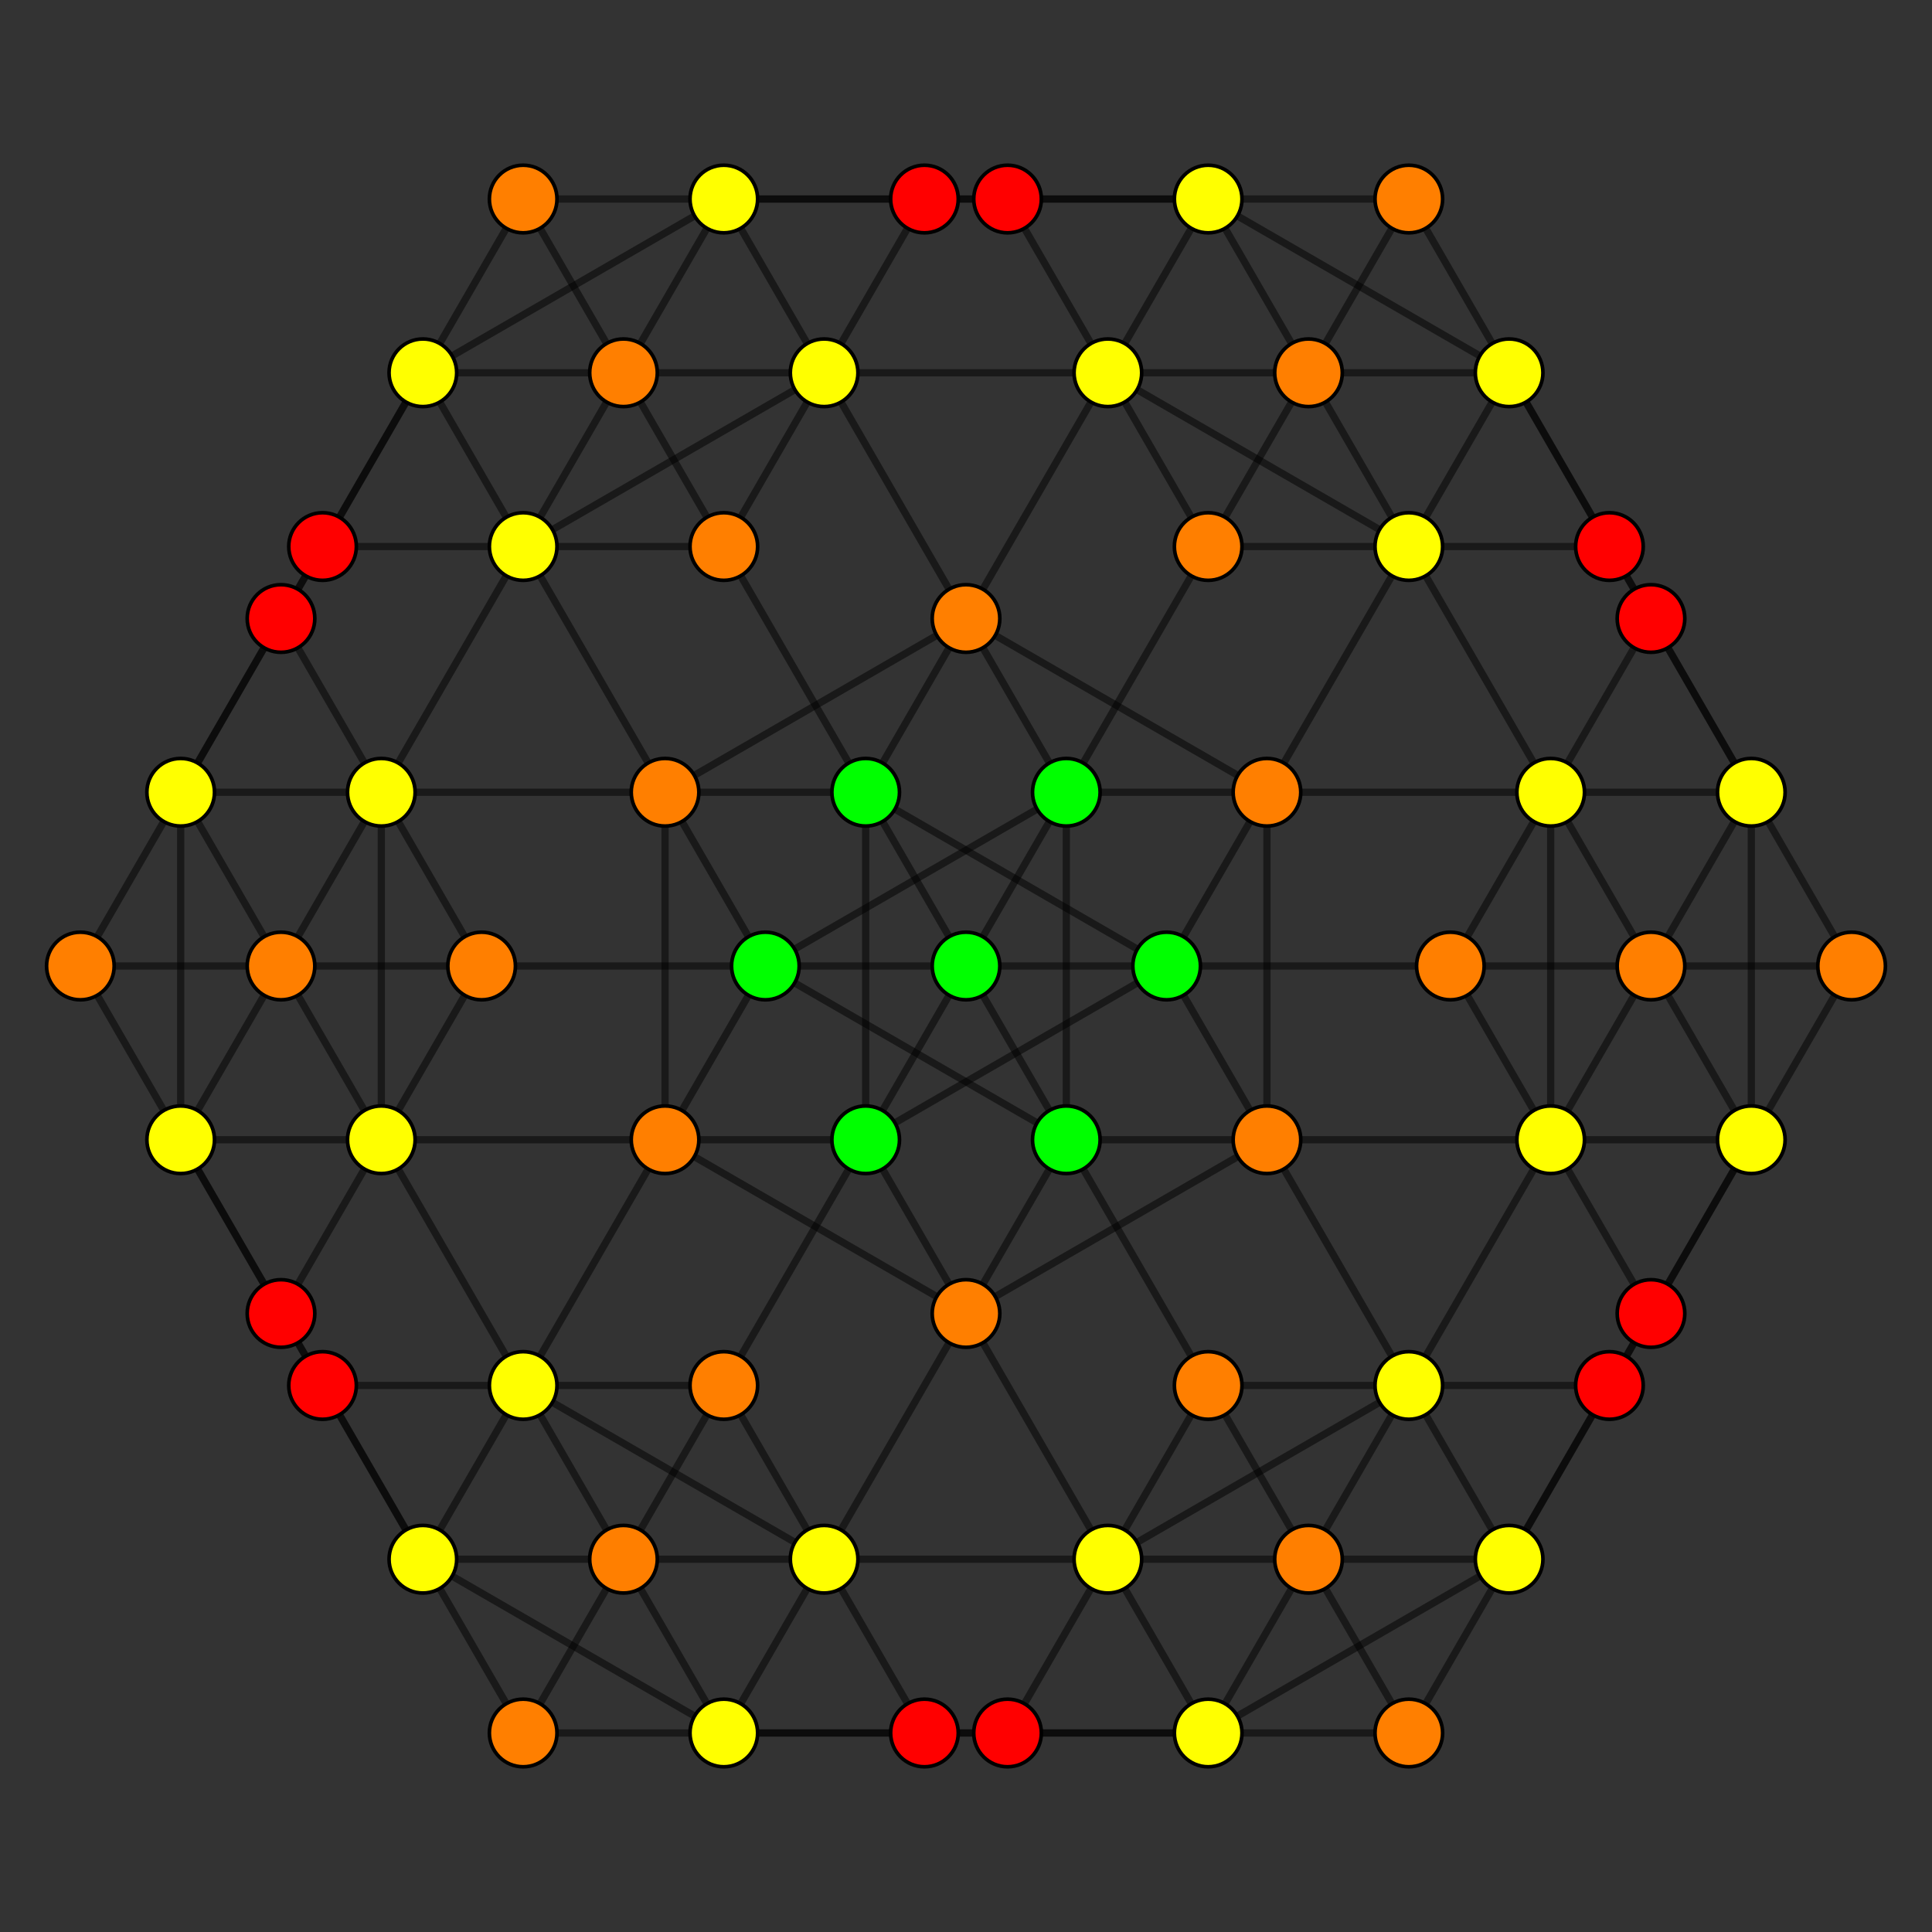 <?xml version="1.0" encoding="UTF-8" standalone="no"?>
<svg
xmlns="http://www.w3.org/2000/svg"
version="1.0"
width="1600" height="1600"
id="5-cube_t014_B3.svg">
<rect width="100%" height="100%" fill="#333333" stroke="none"/>
<g style="stroke:#000000;stroke-width:6.0;stroke-opacity:0.50;">
<line x1="1450.359" y1="656.107" x2="1450.359" y2="656.107"/>
<line x1="1450.359" y1="656.107" x2="1367.283" y2="512.214"/>
<line x1="1450.359" y1="656.107" x2="1284.206" y2="656.107"/>
<line x1="1450.359" y1="656.107" x2="1533.436" y2="800.000"/>
<line x1="1450.359" y1="656.107" x2="1450.359" y2="943.893"/>
<line x1="1450.359" y1="656.107" x2="1367.283" y2="800.000"/>
<line x1="1000.565" y1="1435.174" x2="1000.565" y2="1435.174"/>
<line x1="1000.565" y1="1435.174" x2="917.488" y2="1291.281"/>
<line x1="1000.565" y1="1435.174" x2="834.411" y2="1435.174"/>
<line x1="1000.565" y1="1435.174" x2="1249.795" y2="1291.281"/>
<line x1="1000.565" y1="1435.174" x2="1166.718" y2="1435.174"/>
<line x1="1000.565" y1="1435.174" x2="1083.641" y2="1291.281"/>
<line x1="883.077" y1="656.107" x2="883.077" y2="656.107"/>
<line x1="883.077" y1="656.107" x2="800.000" y2="512.214"/>
<line x1="883.077" y1="656.107" x2="1049.230" y2="656.107"/>
<line x1="883.077" y1="656.107" x2="633.847" y2="800.000"/>
<line x1="883.077" y1="656.107" x2="883.077" y2="943.893"/>
<line x1="883.077" y1="656.107" x2="800.000" y2="800.000"/>
<line x1="433.282" y1="1435.174" x2="433.282" y2="1435.174"/>
<line x1="433.282" y1="1435.174" x2="350.205" y2="1291.281"/>
<line x1="433.282" y1="1435.174" x2="599.435" y2="1435.174"/>
<line x1="433.282" y1="1435.174" x2="516.359" y2="1291.281"/>
<line x1="1166.718" y1="164.826" x2="1166.718" y2="164.826"/>
<line x1="1166.718" y1="164.826" x2="1249.795" y2="308.719"/>
<line x1="1166.718" y1="164.826" x2="1000.565" y2="164.826"/>
<line x1="1166.718" y1="164.826" x2="1083.641" y2="308.719"/>
<line x1="716.923" y1="943.893" x2="716.923" y2="943.893"/>
<line x1="716.923" y1="943.893" x2="800.000" y2="1087.786"/>
<line x1="716.923" y1="943.893" x2="550.770" y2="943.893"/>
<line x1="716.923" y1="943.893" x2="966.153" y2="800.000"/>
<line x1="716.923" y1="943.893" x2="716.923" y2="656.107"/>
<line x1="716.923" y1="943.893" x2="800.000" y2="800.000"/>
<line x1="599.435" y1="164.826" x2="599.435" y2="164.826"/>
<line x1="599.435" y1="164.826" x2="682.512" y2="308.719"/>
<line x1="599.435" y1="164.826" x2="765.589" y2="164.826"/>
<line x1="599.435" y1="164.826" x2="350.205" y2="308.719"/>
<line x1="599.435" y1="164.826" x2="433.282" y2="164.826"/>
<line x1="599.435" y1="164.826" x2="516.359" y2="308.719"/>
<line x1="149.641" y1="943.893" x2="149.641" y2="943.893"/>
<line x1="149.641" y1="943.893" x2="232.717" y2="1087.786"/>
<line x1="149.641" y1="943.893" x2="315.794" y2="943.893"/>
<line x1="149.641" y1="943.893" x2="66.564" y2="800.000"/>
<line x1="149.641" y1="943.893" x2="149.641" y2="656.107"/>
<line x1="149.641" y1="943.893" x2="232.717" y2="800.000"/>
<line x1="1367.283" y1="512.214" x2="1249.795" y2="308.719"/>
<line x1="1367.283" y1="512.214" x2="1284.206" y2="656.107"/>
<line x1="917.488" y1="1291.281" x2="800.000" y2="1087.786"/>
<line x1="917.488" y1="1291.281" x2="834.411" y2="1435.174"/>
<line x1="917.488" y1="1291.281" x2="1166.718" y2="1147.388"/>
<line x1="917.488" y1="1291.281" x2="1000.565" y2="1147.388"/>
<line x1="800.000" y1="512.214" x2="682.512" y2="308.719"/>
<line x1="800.000" y1="512.214" x2="1049.230" y2="656.107"/>
<line x1="800.000" y1="512.214" x2="550.770" y2="656.107"/>
<line x1="800.000" y1="512.214" x2="716.923" y2="656.107"/>
<line x1="350.205" y1="1291.281" x2="232.717" y2="1087.786"/>
<line x1="350.205" y1="1291.281" x2="599.435" y2="1435.174"/>
<line x1="350.205" y1="1291.281" x2="267.129" y2="1147.388"/>
<line x1="350.205" y1="1291.281" x2="433.282" y2="1147.388"/>
<line x1="1249.795" y1="308.719" x2="1000.565" y2="164.826"/>
<line x1="1249.795" y1="308.719" x2="1332.871" y2="452.612"/>
<line x1="1249.795" y1="308.719" x2="1166.718" y2="452.612"/>
<line x1="800.000" y1="1087.786" x2="550.770" y2="943.893"/>
<line x1="800.000" y1="1087.786" x2="1049.230" y2="943.893"/>
<line x1="800.000" y1="1087.786" x2="883.077" y2="943.893"/>
<line x1="682.512" y1="308.719" x2="765.589" y2="164.826"/>
<line x1="682.512" y1="308.719" x2="433.282" y2="452.612"/>
<line x1="682.512" y1="308.719" x2="599.435" y2="452.612"/>
<line x1="232.717" y1="1087.786" x2="315.794" y2="943.893"/>
<line x1="1284.206" y1="656.107" x2="1049.230" y2="656.107"/>
<line x1="1284.206" y1="656.107" x2="1284.206" y2="943.893"/>
<line x1="1284.206" y1="656.107" x2="1201.129" y2="800.000"/>
<line x1="834.411" y1="1435.174" x2="599.435" y2="1435.174"/>
<line x1="1049.230" y1="656.107" x2="1049.230" y2="943.893"/>
<line x1="1049.230" y1="656.107" x2="966.153" y2="800.000"/>
<line x1="599.435" y1="1435.174" x2="765.589" y2="1435.174"/>
<line x1="599.435" y1="1435.174" x2="682.512" y2="1291.281"/>
<line x1="1000.565" y1="164.826" x2="765.589" y2="164.826"/>
<line x1="1000.565" y1="164.826" x2="834.411" y2="164.826"/>
<line x1="1000.565" y1="164.826" x2="917.488" y2="308.719"/>
<line x1="550.770" y1="943.893" x2="315.794" y2="943.893"/>
<line x1="550.770" y1="943.893" x2="550.770" y2="656.107"/>
<line x1="550.770" y1="943.893" x2="633.847" y2="800.000"/>
<line x1="315.794" y1="943.893" x2="315.794" y2="656.107"/>
<line x1="315.794" y1="943.893" x2="398.871" y2="800.000"/>
<line x1="1533.436" y1="800.000" x2="1533.436" y2="800.000"/>
<line x1="1533.436" y1="800.000" x2="1450.359" y2="943.893"/>
<line x1="1533.436" y1="800.000" x2="1367.283" y2="800.000"/>
<line x1="1249.795" y1="1291.281" x2="1249.795" y2="1291.281"/>
<line x1="1249.795" y1="1291.281" x2="1166.718" y2="1147.388"/>
<line x1="1249.795" y1="1291.281" x2="1166.718" y2="1435.174"/>
<line x1="1249.795" y1="1291.281" x2="1083.641" y2="1291.281"/>
<line x1="1249.795" y1="1291.281" x2="1332.871" y2="1147.388"/>
<line x1="633.847" y1="800.000" x2="633.847" y2="800.000"/>
<line x1="633.847" y1="800.000" x2="550.770" y2="656.107"/>
<line x1="633.847" y1="800.000" x2="883.077" y2="943.893"/>
<line x1="633.847" y1="800.000" x2="800.000" y2="800.000"/>
<line x1="350.205" y1="1291.281" x2="350.205" y2="1291.281"/>
<line x1="350.205" y1="1291.281" x2="516.359" y2="1291.281"/>
<line x1="1249.795" y1="308.719" x2="1249.795" y2="308.719"/>
<line x1="1249.795" y1="308.719" x2="1083.641" y2="308.719"/>
<line x1="966.153" y1="800.000" x2="966.153" y2="800.000"/>
<line x1="966.153" y1="800.000" x2="1049.230" y2="943.893"/>
<line x1="966.153" y1="800.000" x2="716.923" y2="656.107"/>
<line x1="966.153" y1="800.000" x2="800.000" y2="800.000"/>
<line x1="350.205" y1="308.719" x2="350.205" y2="308.719"/>
<line x1="350.205" y1="308.719" x2="433.282" y2="452.612"/>
<line x1="350.205" y1="308.719" x2="433.282" y2="164.826"/>
<line x1="350.205" y1="308.719" x2="516.359" y2="308.719"/>
<line x1="350.205" y1="308.719" x2="267.129" y2="452.612"/>
<line x1="66.564" y1="800.000" x2="66.564" y2="800.000"/>
<line x1="66.564" y1="800.000" x2="149.641" y2="656.107"/>
<line x1="66.564" y1="800.000" x2="232.717" y2="800.000"/>
<line x1="1450.359" y1="656.107" x2="1332.871" y2="452.612"/>
<line x1="1166.718" y1="1147.388" x2="1049.230" y2="943.893"/>
<line x1="1166.718" y1="1147.388" x2="1000.565" y2="1147.388"/>
<line x1="1166.718" y1="1147.388" x2="1332.871" y2="1147.388"/>
<line x1="550.770" y1="656.107" x2="433.282" y2="452.612"/>
<line x1="550.770" y1="656.107" x2="716.923" y2="656.107"/>
<line x1="267.129" y1="1147.388" x2="149.641" y2="943.893"/>
<line x1="267.129" y1="1147.388" x2="433.282" y2="1147.388"/>
<line x1="1332.871" y1="452.612" x2="1166.718" y2="452.612"/>
<line x1="1049.230" y1="943.893" x2="883.077" y2="943.893"/>
<line x1="433.282" y1="452.612" x2="599.435" y2="452.612"/>
<line x1="433.282" y1="452.612" x2="267.129" y2="452.612"/>
<line x1="1450.359" y1="943.893" x2="1450.359" y2="943.893"/>
<line x1="1450.359" y1="943.893" x2="1367.283" y2="800.000"/>
<line x1="1450.359" y1="943.893" x2="1284.206" y2="943.893"/>
<line x1="1450.359" y1="943.893" x2="1367.283" y2="1087.786"/>
<line x1="1166.718" y1="1435.174" x2="1166.718" y2="1435.174"/>
<line x1="1166.718" y1="1435.174" x2="1083.641" y2="1291.281"/>
<line x1="883.077" y1="943.893" x2="883.077" y2="943.893"/>
<line x1="883.077" y1="943.893" x2="800.000" y2="800.000"/>
<line x1="599.435" y1="1435.174" x2="599.435" y2="1435.174"/>
<line x1="599.435" y1="1435.174" x2="516.359" y2="1291.281"/>
<line x1="1000.565" y1="164.826" x2="1000.565" y2="164.826"/>
<line x1="1000.565" y1="164.826" x2="1083.641" y2="308.719"/>
<line x1="716.923" y1="656.107" x2="716.923" y2="656.107"/>
<line x1="716.923" y1="656.107" x2="800.000" y2="800.000"/>
<line x1="433.282" y1="164.826" x2="433.282" y2="164.826"/>
<line x1="433.282" y1="164.826" x2="516.359" y2="308.719"/>
<line x1="149.641" y1="656.107" x2="149.641" y2="656.107"/>
<line x1="149.641" y1="656.107" x2="232.717" y2="800.000"/>
<line x1="149.641" y1="656.107" x2="315.794" y2="656.107"/>
<line x1="149.641" y1="656.107" x2="232.717" y2="512.214"/>
<line x1="1367.283" y1="800.000" x2="1367.283" y2="800.000"/>
<line x1="1367.283" y1="800.000" x2="1284.206" y2="656.107"/>
<line x1="1367.283" y1="800.000" x2="1201.129" y2="800.000"/>
<line x1="1367.283" y1="800.000" x2="1284.206" y2="943.893"/>
<line x1="1083.641" y1="1291.281" x2="1083.641" y2="1291.281"/>
<line x1="1083.641" y1="1291.281" x2="1000.565" y2="1147.388"/>
<line x1="1083.641" y1="1291.281" x2="917.488" y2="1291.281"/>
<line x1="1083.641" y1="1291.281" x2="1166.718" y2="1147.388"/>
<line x1="800.000" y1="800.000" x2="800.000" y2="800.000"/>
<line x1="516.359" y1="1291.281" x2="516.359" y2="1291.281"/>
<line x1="516.359" y1="1291.281" x2="433.282" y2="1147.388"/>
<line x1="516.359" y1="1291.281" x2="682.512" y2="1291.281"/>
<line x1="516.359" y1="1291.281" x2="599.435" y2="1147.388"/>
<line x1="1083.641" y1="308.719" x2="1083.641" y2="308.719"/>
<line x1="1083.641" y1="308.719" x2="1166.718" y2="452.612"/>
<line x1="1083.641" y1="308.719" x2="917.488" y2="308.719"/>
<line x1="1083.641" y1="308.719" x2="1000.565" y2="452.612"/>
<line x1="516.359" y1="308.719" x2="516.359" y2="308.719"/>
<line x1="516.359" y1="308.719" x2="599.435" y2="452.612"/>
<line x1="516.359" y1="308.719" x2="682.512" y2="308.719"/>
<line x1="516.359" y1="308.719" x2="433.282" y2="452.612"/>
<line x1="232.717" y1="800.000" x2="232.717" y2="800.000"/>
<line x1="232.717" y1="800.000" x2="315.794" y2="943.893"/>
<line x1="232.717" y1="800.000" x2="398.871" y2="800.000"/>
<line x1="232.717" y1="800.000" x2="315.794" y2="656.107"/>
<line x1="1284.206" y1="656.107" x2="1166.718" y2="452.612"/>
<line x1="1284.206" y1="656.107" x2="1284.206" y2="656.107"/>
<line x1="1000.565" y1="1147.388" x2="883.077" y2="943.893"/>
<line x1="1000.565" y1="1147.388" x2="1000.565" y2="1147.388"/>
<line x1="716.923" y1="656.107" x2="599.435" y2="452.612"/>
<line x1="433.282" y1="1147.388" x2="315.794" y2="943.893"/>
<line x1="433.282" y1="1147.388" x2="433.282" y2="1147.388"/>
<line x1="433.282" y1="1147.388" x2="682.512" y2="1291.281"/>
<line x1="433.282" y1="1147.388" x2="599.435" y2="1147.388"/>
<line x1="1166.718" y1="452.612" x2="1166.718" y2="452.612"/>
<line x1="1166.718" y1="452.612" x2="917.488" y2="308.719"/>
<line x1="1166.718" y1="452.612" x2="1000.565" y2="452.612"/>
<line x1="599.435" y1="452.612" x2="599.435" y2="452.612"/>
<line x1="315.794" y1="943.893" x2="315.794" y2="943.893"/>
<line x1="1284.206" y1="943.893" x2="1049.230" y2="943.893"/>
<line x1="1284.206" y1="943.893" x2="1201.129" y2="800.000"/>
<line x1="1284.206" y1="943.893" x2="1367.283" y2="1087.786"/>
<line x1="1000.565" y1="1435.174" x2="765.589" y2="1435.174"/>
<line x1="765.589" y1="1435.174" x2="682.512" y2="1291.281"/>
<line x1="834.411" y1="164.826" x2="599.435" y2="164.826"/>
<line x1="834.411" y1="164.826" x2="917.488" y2="308.719"/>
<line x1="550.770" y1="656.107" x2="315.794" y2="656.107"/>
<line x1="315.794" y1="656.107" x2="398.871" y2="800.000"/>
<line x1="315.794" y1="656.107" x2="232.717" y2="512.214"/>
<line x1="1201.129" y1="800.000" x2="966.153" y2="800.000"/>
<line x1="1201.129" y1="800.000" x2="1201.129" y2="800.000"/>
<line x1="917.488" y1="1291.281" x2="682.512" y2="1291.281"/>
<line x1="917.488" y1="1291.281" x2="917.488" y2="1291.281"/>
<line x1="682.512" y1="1291.281" x2="682.512" y2="1291.281"/>
<line x1="682.512" y1="1291.281" x2="599.435" y2="1147.388"/>
<line x1="917.488" y1="308.719" x2="682.512" y2="308.719"/>
<line x1="917.488" y1="308.719" x2="917.488" y2="308.719"/>
<line x1="917.488" y1="308.719" x2="1000.565" y2="452.612"/>
<line x1="633.847" y1="800.000" x2="398.871" y2="800.000"/>
<line x1="682.512" y1="308.719" x2="682.512" y2="308.719"/>
<line x1="398.871" y1="800.000" x2="398.871" y2="800.000"/>
<line x1="1450.359" y1="943.893" x2="1332.871" y2="1147.388"/>
<line x1="550.770" y1="943.893" x2="433.282" y2="1147.388"/>
<line x1="1166.718" y1="452.612" x2="1049.230" y2="656.107"/>
<line x1="267.129" y1="452.612" x2="149.641" y2="656.107"/>
<line x1="1367.283" y1="1087.786" x2="1249.795" y2="1291.281"/>
<line x1="800.000" y1="1087.786" x2="682.512" y2="1291.281"/>
<line x1="917.488" y1="308.719" x2="800.000" y2="512.214"/>
<line x1="350.205" y1="308.719" x2="232.717" y2="512.214"/>
<line x1="1284.206" y1="943.893" x2="1166.718" y2="1147.388"/>
<line x1="1284.206" y1="943.893" x2="1284.206" y2="943.893"/>
<line x1="1166.718" y1="1147.388" x2="1166.718" y2="1147.388"/>
<line x1="716.923" y1="943.893" x2="599.435" y2="1147.388"/>
<line x1="599.435" y1="1147.388" x2="599.435" y2="1147.388"/>
<line x1="1000.565" y1="452.612" x2="883.077" y2="656.107"/>
<line x1="1000.565" y1="452.612" x2="1000.565" y2="452.612"/>
<line x1="433.282" y1="452.612" x2="315.794" y2="656.107"/>
<line x1="433.282" y1="452.612" x2="433.282" y2="452.612"/>
<line x1="315.794" y1="656.107" x2="315.794" y2="656.107"/>
</g>
<g style="stroke:#000000;stroke-width:3.0;fill:#ff0000">
<circle cx="1367.283" cy="512.214" r="28.0"/>
<circle cx="232.717" cy="1087.786" r="28.0"/>
<circle cx="834.411" cy="1435.174" r="28.0"/>
<circle cx="765.589" cy="164.826" r="28.0"/>
<circle cx="267.129" cy="1147.388" r="28.0"/>
<circle cx="1332.871" cy="452.612" r="28.0"/>
<circle cx="765.589" cy="1435.174" r="28.0"/>
<circle cx="834.411" cy="164.826" r="28.0"/>
<circle cx="1332.871" cy="1147.388" r="28.0"/>
<circle cx="267.129" cy="452.612" r="28.0"/>
<circle cx="1367.283" cy="1087.786" r="28.0"/>
<circle cx="232.717" cy="512.214" r="28.0"/>
</g>
<g style="stroke:#000000;stroke-width:3.0;fill:#ff7f00">
<circle cx="433.282" cy="1435.174" r="28.0"/>
<circle cx="1166.718" cy="164.826" r="28.0"/>
<circle cx="800.000" cy="512.214" r="28.0"/>
<circle cx="800.000" cy="1087.786" r="28.0"/>
<circle cx="1049.230" cy="656.107" r="28.0"/>
<circle cx="550.770" cy="943.893" r="28.0"/>
<circle cx="1533.436" cy="800.000" r="28.0"/>
<circle cx="66.564" cy="800.000" r="28.0"/>
<circle cx="550.770" cy="656.107" r="28.0"/>
<circle cx="1049.230" cy="943.893" r="28.0"/>
<circle cx="1166.718" cy="1435.174" r="28.0"/>
<circle cx="433.282" cy="164.826" r="28.0"/>
<circle cx="1367.283" cy="800.000" r="28.0"/>
<circle cx="1083.641" cy="1291.281" r="28.0"/>
<circle cx="516.359" cy="1291.281" r="28.0"/>
<circle cx="1083.641" cy="308.719" r="28.0"/>
<circle cx="516.359" cy="308.719" r="28.0"/>
<circle cx="232.717" cy="800.000" r="28.0"/>
<circle cx="1000.565" cy="1147.388" r="28.0"/>
<circle cx="599.435" cy="452.612" r="28.0"/>
<circle cx="1201.129" cy="800.000" r="28.0"/>
<circle cx="398.871" cy="800.000" r="28.0"/>
<circle cx="599.435" cy="1147.388" r="28.0"/>
<circle cx="1000.565" cy="452.612" r="28.0"/>
</g>
<g style="stroke:#000000;stroke-width:3.0;fill:#ffff00">
<circle cx="1450.359" cy="656.107" r="28.0"/>
<circle cx="1000.565" cy="1435.174" r="28.0"/>
<circle cx="599.435" cy="164.826" r="28.0"/>
<circle cx="149.641" cy="943.893" r="28.0"/>
<circle cx="917.488" cy="1291.281" r="28.0"/>
<circle cx="350.205" cy="1291.281" r="28.0"/>
<circle cx="1249.795" cy="308.719" r="28.0"/>
<circle cx="682.512" cy="308.719" r="28.0"/>
<circle cx="1284.206" cy="656.107" r="28.0"/>
<circle cx="599.435" cy="1435.174" r="28.0"/>
<circle cx="1000.565" cy="164.826" r="28.0"/>
<circle cx="315.794" cy="943.893" r="28.0"/>
<circle cx="1249.795" cy="1291.281" r="28.0"/>
<circle cx="350.205" cy="308.719" r="28.0"/>
<circle cx="1166.718" cy="1147.388" r="28.0"/>
<circle cx="433.282" cy="452.612" r="28.0"/>
<circle cx="1450.359" cy="943.893" r="28.0"/>
<circle cx="149.641" cy="656.107" r="28.0"/>
<circle cx="433.282" cy="1147.388" r="28.0"/>
<circle cx="1166.718" cy="452.612" r="28.0"/>
<circle cx="1284.206" cy="943.893" r="28.0"/>
<circle cx="315.794" cy="656.107" r="28.0"/>
<circle cx="682.512" cy="1291.281" r="28.0"/>
<circle cx="917.488" cy="308.719" r="28.0"/>
</g>
<g style="stroke:#000000;stroke-width:3.0;fill:#00ff00">
<circle cx="883.077" cy="656.107" r="28.0"/>
<circle cx="716.923" cy="943.893" r="28.0"/>
<circle cx="633.847" cy="800.000" r="28.0"/>
<circle cx="966.153" cy="800.000" r="28.0"/>
<circle cx="883.077" cy="943.893" r="28.0"/>
<circle cx="716.923" cy="656.107" r="28.0"/>
<circle cx="800.000" cy="800.000" r="28.0"/>
</g>
</svg>
